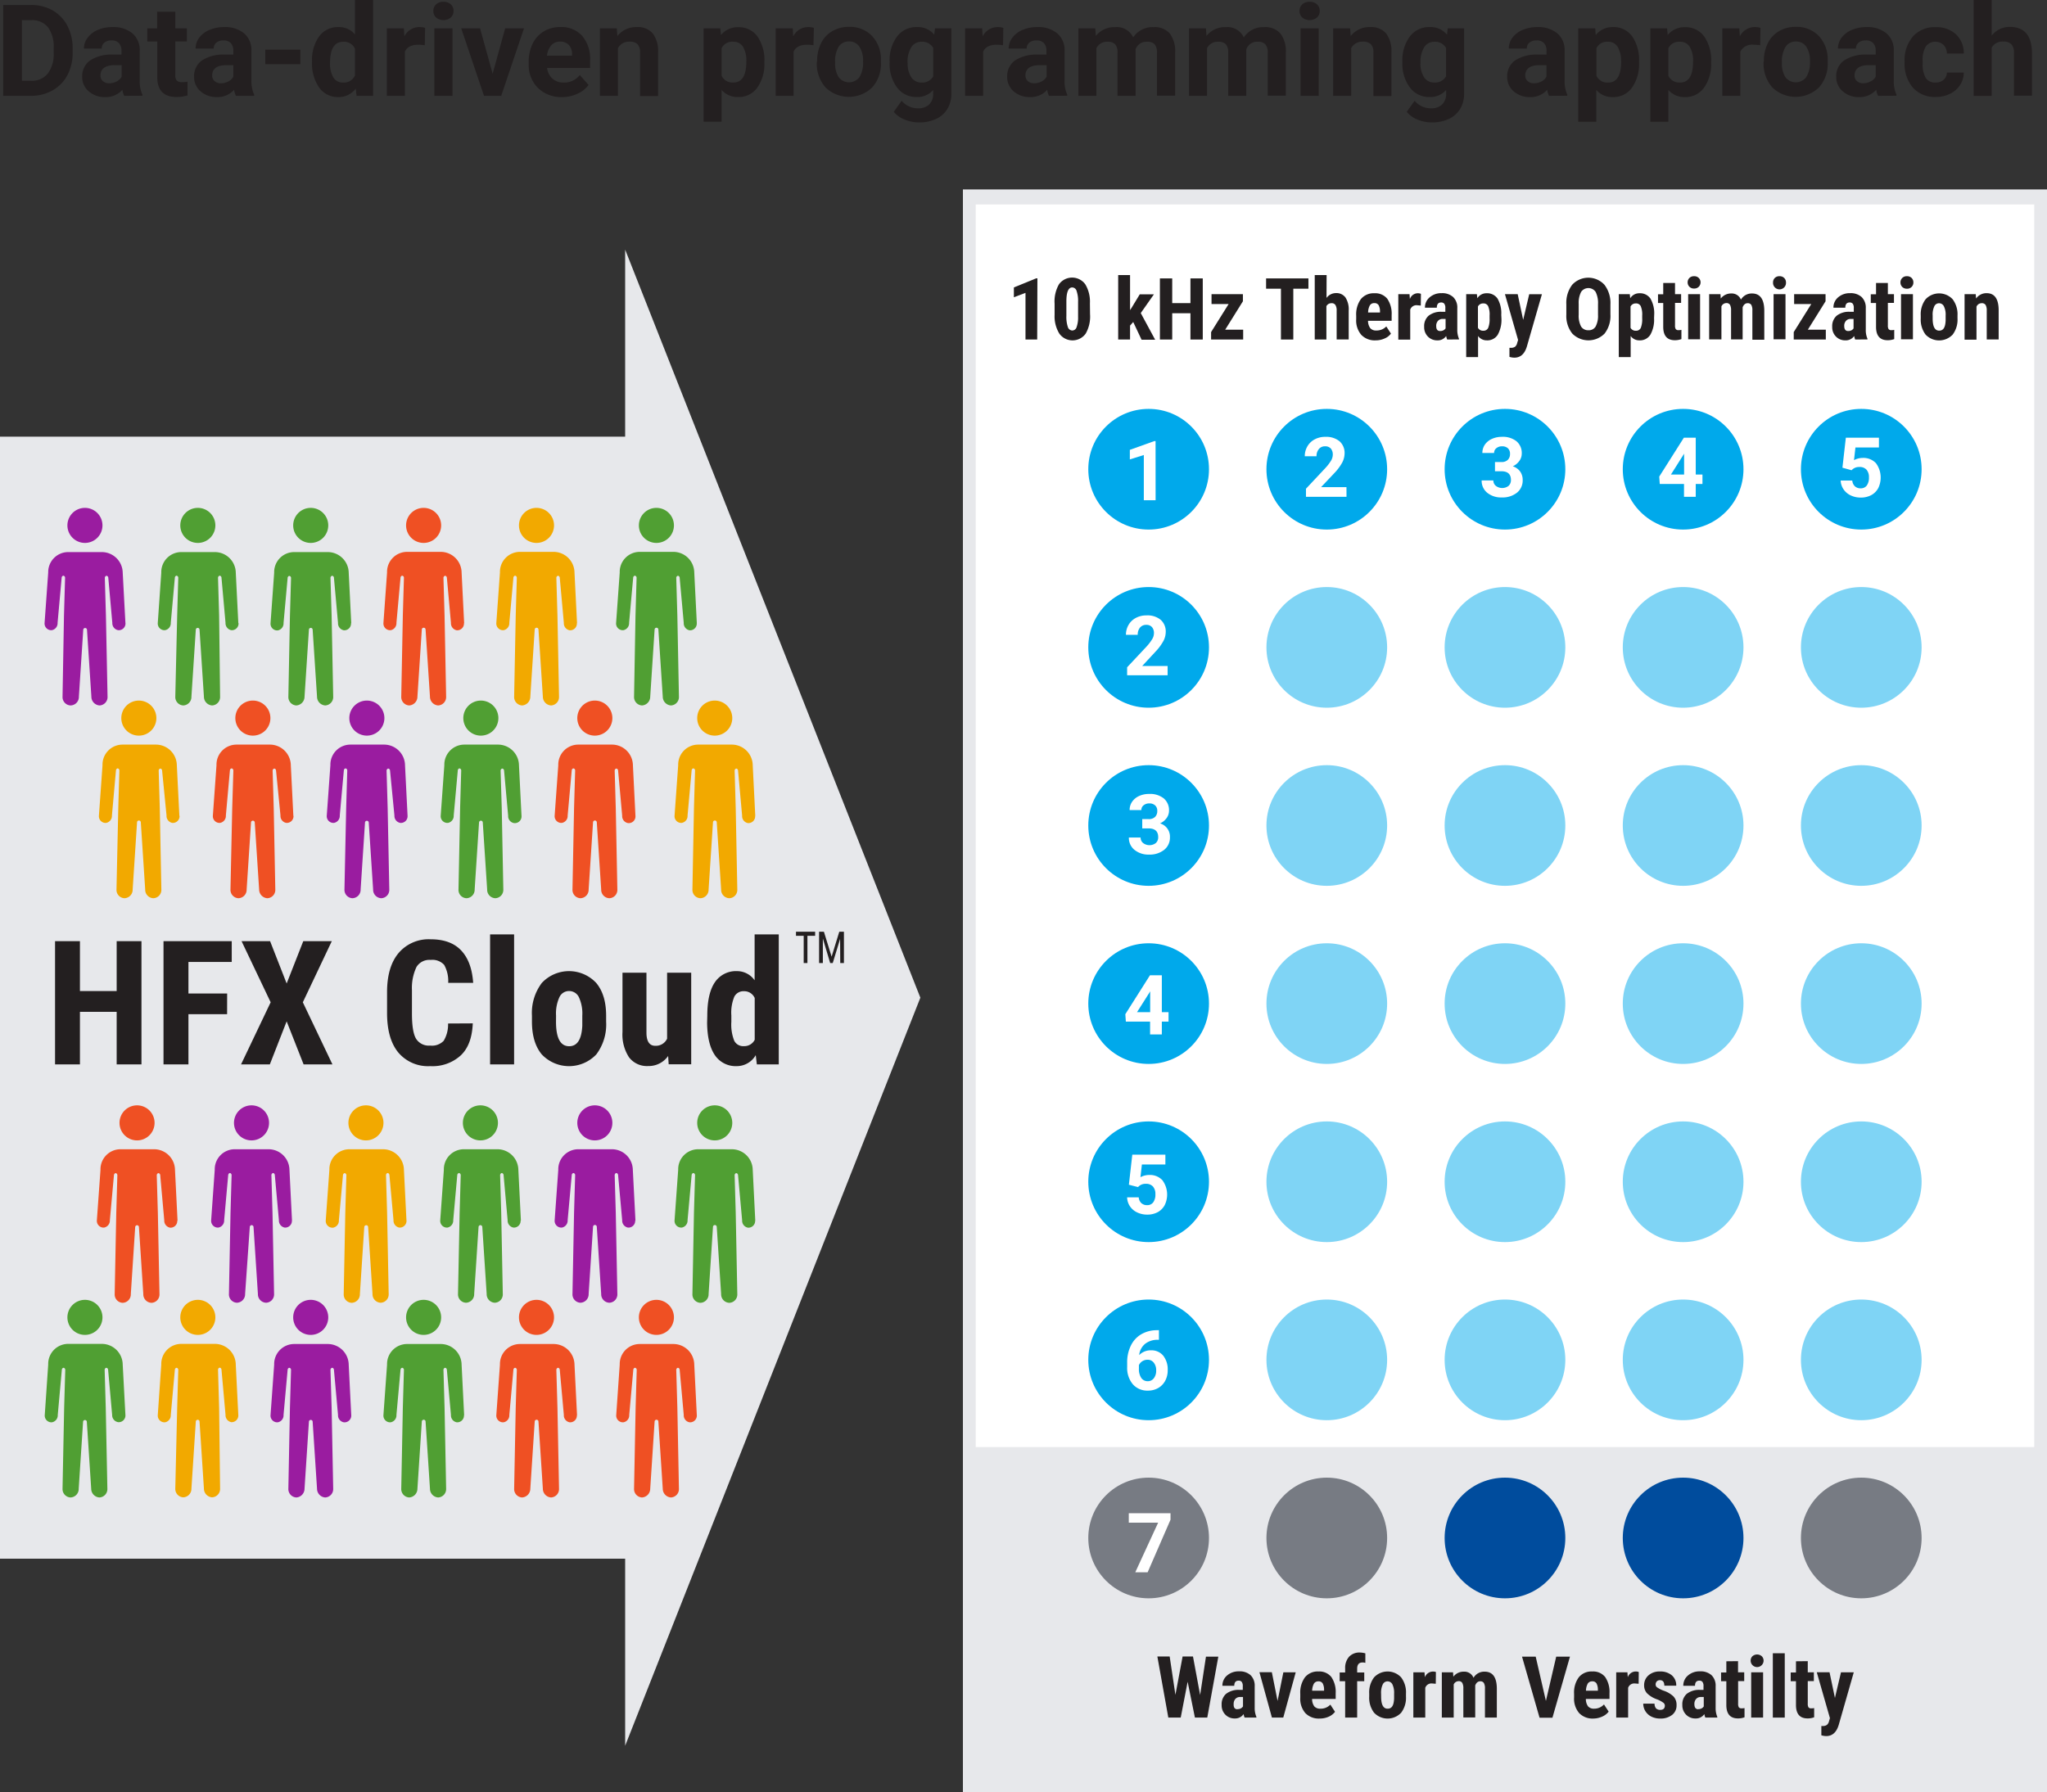 <svg xmlns="http://www.w3.org/2000/svg" viewBox="0 0 467.09 408.98"><rect x="0" y="0" width="467.09" height="408.98" fill="#333333" stroke="none"/><defs><style>.cls-1{fill:#e7e8eb;}.cls-2{fill:#fff;}.cls-3{fill:#7fd4f5;}.cls-4{fill:#777b83;}.cls-5{fill:#004c9d;}.cls-6{fill:#00a9eb;}.cls-7{fill:#9a1ca0;}.cls-8{fill:#509f33;}.cls-9{fill:#ef5023;}.cls-10{fill:#f2a900;}.cls-11{fill:#231f20;}</style></defs><g id="Layer_2" data-name="Layer 2"><g id="Layer_1-2" data-name="Layer 1"><path class="cls-1" d="M467.09,409H219.72V43.23H467.09Z"/><rect class="cls-2" x="222.64" y="46.66" width="241.54" height="283.6"/><polygon class="cls-1" points="210.01 227.7 142.65 56.97 142.65 99.66 0 99.66 0 355.74 142.65 355.74 142.65 398.43 210.01 227.7"/><circle class="cls-3" cx="302.75" cy="147.75" r="13.77"/><circle class="cls-3" cx="343.41" cy="147.75" r="13.77"/><circle class="cls-3" cx="384.06" cy="147.75" r="13.77"/><circle class="cls-3" cx="424.71" cy="147.75" r="13.77"/><circle class="cls-3" cx="302.75" cy="188.4" r="13.77"/><circle class="cls-3" cx="343.41" cy="188.4" r="13.77"/><circle class="cls-3" cx="384.06" cy="188.4" r="13.77"/><circle class="cls-3" cx="424.71" cy="188.4" r="13.77"/><circle class="cls-3" cx="302.75" cy="229.05" r="13.77"/><circle class="cls-3" cx="343.41" cy="229.05" r="13.77"/><circle class="cls-3" cx="384.06" cy="229.05" r="13.77"/><circle class="cls-3" cx="424.71" cy="229.05" r="13.77"/><circle class="cls-3" cx="302.75" cy="269.71" r="13.77"/><circle class="cls-3" cx="343.41" cy="269.71" r="13.77"/><circle class="cls-3" cx="384.06" cy="269.71" r="13.77"/><circle class="cls-3" cx="424.71" cy="269.71" r="13.77"/><circle class="cls-3" cx="302.75" cy="310.36" r="13.77"/><circle class="cls-3" cx="343.41" cy="310.36" r="13.77"/><circle class="cls-3" cx="384.06" cy="310.36" r="13.77"/><circle class="cls-3" cx="424.71" cy="310.36" r="13.77"/><circle class="cls-4" cx="302.75" cy="351.01" r="13.77"/><circle class="cls-5" cx="343.41" cy="351.01" r="13.77"/><circle class="cls-5" cx="384.06" cy="351.01" r="13.77"/><circle class="cls-4" cx="424.71" cy="351.01" r="13.77"/><circle class="cls-6" cx="262.1" cy="107.09" r="13.77"/><path class="cls-2" d="M263.69,114.17H261V103.85l-3.19,1v-2.18l5.58-2h.29Z"/><circle class="cls-6" cx="262.1" cy="147.75" r="13.77"/><path class="cls-2" d="M266.43,154.12h-9.24v-1.83l4.36-4.65a11,11,0,0,0,1.33-1.72,2.7,2.7,0,0,0,.43-1.39,2.06,2.06,0,0,0-.45-1.41,1.65,1.65,0,0,0-1.3-.51,1.79,1.79,0,0,0-1.43.62,2.49,2.49,0,0,0-.52,1.65h-2.69a4.42,4.42,0,0,1,.59-2.25,4.13,4.13,0,0,1,1.66-1.6,5,5,0,0,1,2.44-.58,4.73,4.73,0,0,1,3.23,1,3.54,3.54,0,0,1,1.16,2.82,4.48,4.48,0,0,1-.52,2,11.53,11.53,0,0,1-1.78,2.42L260.63,152h5.8Z"/><circle class="cls-6" cx="262.1" cy="188.4" r="13.77"/><path class="cls-2" d="M260.64,186.94h1.43a2,2,0,0,0,1.51-.51,1.85,1.85,0,0,0,.49-1.35,1.64,1.64,0,0,0-.49-1.27,1.89,1.89,0,0,0-1.34-.45,2,2,0,0,0-1.28.42,1.33,1.33,0,0,0-.52,1.1h-2.68a3.3,3.3,0,0,1,.57-1.9,3.83,3.83,0,0,1,1.59-1.31,5.29,5.29,0,0,1,2.26-.47,5,5,0,0,1,3.35,1,3.49,3.49,0,0,1,1.22,2.82,2.84,2.84,0,0,1-.57,1.71,3.69,3.69,0,0,1-1.48,1.19,3.14,3.14,0,0,1,2.26,3.15,3.55,3.55,0,0,1-1.31,2.88,5.28,5.28,0,0,1-3.47,1.09,5,5,0,0,1-3.3-1.07,3.47,3.47,0,0,1-1.29-2.82h2.68a1.56,1.56,0,0,0,.57,1.25,2.37,2.37,0,0,0,2.9,0,1.73,1.73,0,0,0,.54-1.34c0-1.34-.74-2-2.22-2h-1.42Z"/><circle class="cls-6" cx="262.1" cy="229.05" r="13.77"/><path class="cls-2" d="M265.11,231h1.53v2.16h-1.53v2.92h-2.68v-2.92H256.9l-.12-1.69,5.62-8.88h2.71Zm-5.66,0h3v-4.76l-.17.3Z"/><circle class="cls-6" cx="262.1" cy="269.71" r="13.77"/><path class="cls-2" d="M257.59,270.39l.78-6.86h7.55v2.24h-5.36l-.33,2.9a4.22,4.22,0,0,1,2-.51,3.88,3.88,0,0,1,3,1.19,5.49,5.49,0,0,1,.54,5.68,4,4,0,0,1-1.58,1.61,5,5,0,0,1-2.43.57,5.27,5.27,0,0,1-2.27-.5,4,4,0,0,1-1.65-1.39,3.8,3.8,0,0,1-.65-2.05h2.65a2,2,0,0,0,.59,1.31,1.89,1.89,0,0,0,1.32.47,1.66,1.66,0,0,0,1.4-.65,3,3,0,0,0,.49-1.85,2.53,2.53,0,0,0-.56-1.76,2.07,2.07,0,0,0-1.61-.61,2.27,2.27,0,0,0-1.54.5l-.26.24Z"/><circle class="cls-6" cx="262.1" cy="310.36" r="13.77"/><path class="cls-2" d="M264.45,303.57v2.21h-.26a4.5,4.5,0,0,0-2.92.94,3.83,3.83,0,0,0-1.33,2.55,3.65,3.65,0,0,1,2.72-1.09,3.44,3.44,0,0,1,2.79,1.25,5.07,5.07,0,0,1,1,3.32,5,5,0,0,1-.57,2.38,4.15,4.15,0,0,1-1.61,1.66,4.65,4.65,0,0,1-2.36.59,4.36,4.36,0,0,1-3.44-1.48A5.78,5.78,0,0,1,257.2,312v-1a8.54,8.54,0,0,1,.83-3.87,6,6,0,0,1,2.38-2.61,7,7,0,0,1,3.6-.93Zm-2.61,6.76a2.2,2.2,0,0,0-1.18.34,2.09,2.09,0,0,0-.78.89v.82a3.61,3.61,0,0,0,.53,2.09,1.74,1.74,0,0,0,1.49.76,1.7,1.7,0,0,0,1.39-.68,2.82,2.82,0,0,0,.53-1.77,2.75,2.75,0,0,0-.54-1.77A1.74,1.74,0,0,0,261.84,310.33Z"/><circle class="cls-4" cx="262.1" cy="351.01" r="13.77"/><path class="cls-2" d="M267.09,346.84l-5.22,12h-2.82l5.22-11.33h-6.7v-2.15h9.52Z"/><circle class="cls-6" cx="302.75" cy="107.09" r="13.77"/><path class="cls-2" d="M307.25,113.38H298v-1.84l4.36-4.65a10.58,10.58,0,0,0,1.33-1.71,2.73,2.73,0,0,0,.43-1.39,2.1,2.1,0,0,0-.45-1.42,1.67,1.67,0,0,0-1.3-.51,1.75,1.75,0,0,0-1.43.63,2.45,2.45,0,0,0-.53,1.64h-2.68a4.35,4.35,0,0,1,.59-2.25,4.13,4.13,0,0,1,1.66-1.6,5,5,0,0,1,2.44-.58,4.82,4.82,0,0,1,3.23,1,3.55,3.55,0,0,1,1.16,2.83,4.64,4.64,0,0,1-.52,2,11.5,11.5,0,0,1-1.78,2.41l-3.07,3.24h5.8Z"/><circle class="cls-6" cx="343.41" cy="107.09" r="13.77"/><path class="cls-2" d="M341.13,105.45h1.43a2,2,0,0,0,1.51-.51,1.86,1.86,0,0,0,.49-1.36,1.68,1.68,0,0,0-.48-1.27,1.92,1.92,0,0,0-1.34-.45,2,2,0,0,0-1.29.42,1.34,1.34,0,0,0-.52,1.1h-2.68a3.32,3.32,0,0,1,.57-1.9,3.87,3.87,0,0,1,1.6-1.31,5.36,5.36,0,0,1,2.25-.47,5,5,0,0,1,3.36,1,3.51,3.51,0,0,1,1.21,2.82,2.83,2.83,0,0,1-.57,1.7,3.65,3.65,0,0,1-1.48,1.2,3.34,3.34,0,0,1,1.7,1.22,3.28,3.28,0,0,1,.56,1.93,3.55,3.55,0,0,1-1.31,2.88,5.28,5.28,0,0,1-3.47,1.08,5,5,0,0,1-3.3-1.06,3.47,3.47,0,0,1-1.28-2.82h2.67a1.54,1.54,0,0,0,.57,1.24,2.39,2.39,0,0,0,2.9,0,1.76,1.76,0,0,0,.54-1.34c0-1.35-.74-2-2.22-2h-1.42Z"/><circle class="cls-6" cx="384.06" cy="107.09" r="13.77"/><path class="cls-2" d="M386.94,108.3h1.53v2.16h-1.53v2.92h-2.68v-2.92h-5.53l-.12-1.69,5.62-8.88h2.71Zm-5.66,0h3v-4.76l-.18.3Z"/><circle class="cls-6" cx="424.71" cy="107.09" r="13.77"/><path class="cls-2" d="M420.41,106.74l.78-6.85h7.55v2.23h-5.36l-.33,2.9a4.22,4.22,0,0,1,2-.51,3.92,3.92,0,0,1,3,1.19,5.51,5.51,0,0,1,.54,5.69,3.93,3.93,0,0,1-1.58,1.6,5,5,0,0,1-2.43.57,5.26,5.26,0,0,1-2.27-.49,4.05,4.05,0,0,1-1.65-1.4,3.8,3.8,0,0,1-.65-2h2.65a2,2,0,0,0,.59,1.31,1.84,1.84,0,0,0,1.32.47,1.66,1.66,0,0,0,1.4-.65,3,3,0,0,0,.49-1.85,2.53,2.53,0,0,0-.56-1.76,2.07,2.07,0,0,0-1.61-.61,2.32,2.32,0,0,0-1.54.5l-.26.24Z"/><path class="cls-7" d="M23.38,119.81a4,4,0,1,0-4,4.1,4,4,0,0,0,4-4.1"/><path class="cls-7" d="M28.62,142.22,28,130.66A4.78,4.78,0,0,0,23.18,126H15.65A4.57,4.57,0,0,0,11,130.66l-.83,11.56a1.53,1.53,0,0,0,1.63,1.61,1.62,1.62,0,0,0,1.34-1.69l.93-10.29c0-.23.22-.51.46-.45a.49.49,0,0,1,.32.47s-.25,8.59-.25,8.59L14.27,159a1.91,1.91,0,0,0,1.82,2A1.94,1.94,0,0,0,18,159l1-15.31a.43.43,0,0,1,.85,0l1,15.31a2,2,0,0,0,1.87,2,1.91,1.91,0,0,0,1.82-2l-.37-18.52s-.25-8.56-.25-8.59a.49.49,0,0,1,.32-.47c.24-.06.47.22.47.45l.92,10.29A1.62,1.62,0,0,0,27,143.83a1.53,1.53,0,0,0,1.63-1.61"/><path class="cls-8" d="M49.14,119.81a4,4,0,1,0-4,4.1,4,4,0,0,0,4-4.1"/><path class="cls-8" d="M54.38,142.22l-.58-11.56A4.78,4.78,0,0,0,49,126H41.41a4.57,4.57,0,0,0-4.61,4.71L36,142.22a1.53,1.53,0,0,0,1.64,1.61,1.62,1.62,0,0,0,1.33-1.69l.93-10.29c0-.23.22-.51.46-.45a.49.49,0,0,1,.32.47s-.25,8.59-.25,8.59L40,159a1.91,1.91,0,0,0,1.82,2,1.94,1.94,0,0,0,1.86-2l1-15.31a.43.43,0,0,1,.43-.39.42.42,0,0,1,.42.39l1,15.31a2,2,0,0,0,1.87,2,1.91,1.91,0,0,0,1.82-2L50,140.46s-.25-8.56-.25-8.59a.5.5,0,0,1,.32-.47c.24-.06.47.22.47.45l.92,10.29a1.62,1.62,0,0,0,1.34,1.69,1.53,1.53,0,0,0,1.63-1.61"/><path class="cls-8" d="M74.9,119.81a4,4,0,1,0-4,4.1,4,4,0,0,0,4-4.1"/><path class="cls-8" d="M80.15,142.22l-.58-11.56A4.79,4.79,0,0,0,74.71,126H67.17a4.57,4.57,0,0,0-4.61,4.71l-.83,11.56a1.53,1.53,0,0,0,1.64,1.61,1.62,1.62,0,0,0,1.33-1.69l.93-10.29c0-.23.22-.51.46-.45a.49.49,0,0,1,.32.47s-.25,8.59-.25,8.59L65.8,159a1.91,1.91,0,0,0,1.82,2,2,2,0,0,0,1.87-2l1-15.31a.43.43,0,0,1,.43-.39.42.42,0,0,1,.42.39l1,15.31a2,2,0,0,0,1.87,2,1.91,1.91,0,0,0,1.82-2l-.36-18.52s-.26-8.56-.26-8.59a.5.5,0,0,1,.32-.47c.25-.06.47.22.47.45l.93,10.29a1.62,1.62,0,0,0,1.33,1.69,1.54,1.54,0,0,0,1.64-1.61"/><path class="cls-9" d="M100.66,119.81a4,4,0,1,0-4,4.1,4,4,0,0,0,4-4.1"/><path class="cls-9" d="M105.91,142.22l-.58-11.56a4.78,4.78,0,0,0-4.86-4.71H92.93a4.57,4.57,0,0,0-4.61,4.71l-.83,11.56a1.53,1.53,0,0,0,1.64,1.61,1.62,1.62,0,0,0,1.33-1.69l.93-10.29c0-.23.22-.51.46-.45a.49.49,0,0,1,.32.47s-.25,8.59-.25,8.59L91.56,159a1.91,1.91,0,0,0,1.82,2,2,2,0,0,0,1.87-2l1-15.31a.43.43,0,0,1,.86,0l1,15.31a2,2,0,0,0,1.87,2,1.91,1.91,0,0,0,1.82-2l-.36-18.52s-.25-8.56-.25-8.59a.49.49,0,0,1,.32-.47c.24-.06.46.22.46.45l.93,10.29a1.62,1.62,0,0,0,1.33,1.69,1.54,1.54,0,0,0,1.64-1.61"/><path class="cls-10" d="M126.42,119.81a4,4,0,1,0-4,4.1,4,4,0,0,0,4-4.1"/><path class="cls-10" d="M131.67,142.22l-.58-11.56a4.78,4.78,0,0,0-4.86-4.71h-7.54a4.57,4.57,0,0,0-4.61,4.71l-.83,11.56a1.53,1.53,0,0,0,1.64,1.61,1.62,1.62,0,0,0,1.33-1.69l.93-10.29c0-.23.22-.51.46-.45a.49.49,0,0,1,.32.47s-.25,8.59-.25,8.59L117.32,159a1.91,1.91,0,0,0,1.82,2,2,2,0,0,0,1.87-2l1-15.31a.43.43,0,0,1,.86,0l1,15.31a2,2,0,0,0,1.87,2,1.91,1.91,0,0,0,1.82-2l-.36-18.52s-.25-8.56-.25-8.59a.49.49,0,0,1,.32-.47c.24-.06.46.22.46.45l.93,10.29a1.62,1.62,0,0,0,1.33,1.69,1.53,1.53,0,0,0,1.64-1.61"/><path class="cls-8" d="M23.38,300.56a4,4,0,1,0-4,4.1,4,4,0,0,0,4-4.1"/><path class="cls-8" d="M28.62,323,28,311.42a4.78,4.78,0,0,0-4.86-4.71H15.65A4.57,4.57,0,0,0,11,311.42L10.21,323a1.53,1.53,0,0,0,1.63,1.61,1.62,1.62,0,0,0,1.34-1.69l.93-10.29c0-.23.22-.51.46-.45a.49.49,0,0,1,.32.48s-.25,8.58-.25,8.58l-.37,18.52a1.91,1.91,0,0,0,1.82,2,1.94,1.94,0,0,0,1.87-2l1-15.31a.43.43,0,0,1,.85,0l1,15.31a2,2,0,0,0,1.87,2,1.91,1.91,0,0,0,1.82-2l-.37-18.52s-.25-8.56-.25-8.58a.49.49,0,0,1,.32-.48c.24-.06.47.22.47.45l.92,10.29A1.62,1.62,0,0,0,27,324.58,1.53,1.53,0,0,0,28.62,323"/><path class="cls-10" d="M49.14,300.56a4,4,0,1,0-4,4.1,4,4,0,0,0,4-4.1"/><path class="cls-10" d="M54.38,323l-.58-11.55A4.78,4.78,0,0,0,49,306.71H41.41a4.57,4.57,0,0,0-4.61,4.71L36,323a1.53,1.53,0,0,0,1.64,1.61,1.62,1.62,0,0,0,1.33-1.69l.93-10.29c0-.23.22-.51.46-.45a.49.49,0,0,1,.32.48s-.25,8.58-.25,8.58L40,339.73a1.91,1.91,0,0,0,1.82,2,1.94,1.94,0,0,0,1.86-2l1-15.31a.43.43,0,0,1,.43-.39.42.42,0,0,1,.42.39l1,15.31a2,2,0,0,0,1.87,2,1.91,1.91,0,0,0,1.82-2L50,321.21s-.25-8.56-.25-8.58a.5.5,0,0,1,.32-.48c.24-.06.47.22.47.45l.92,10.29a1.62,1.62,0,0,0,1.34,1.69A1.53,1.53,0,0,0,54.38,323"/><path class="cls-7" d="M74.9,300.56a4,4,0,1,0-4,4.1,4,4,0,0,0,4-4.1"/><path class="cls-7" d="M80.15,323l-.58-11.55a4.79,4.79,0,0,0-4.86-4.71H67.17a4.57,4.57,0,0,0-4.61,4.71L61.73,323a1.53,1.53,0,0,0,1.64,1.61,1.61,1.61,0,0,0,1.33-1.69l.93-10.29c0-.23.22-.51.46-.45a.49.49,0,0,1,.32.48s-.25,8.58-.25,8.58l-.36,18.52a1.91,1.91,0,0,0,1.82,2,2,2,0,0,0,1.87-2l1-15.31a.43.43,0,0,1,.43-.39.42.42,0,0,1,.42.39l1,15.31a2,2,0,0,0,1.87,2,1.91,1.91,0,0,0,1.82-2l-.36-18.52s-.26-8.56-.26-8.58a.5.5,0,0,1,.32-.48c.25-.06.47.22.47.45l.93,10.29a1.61,1.61,0,0,0,1.33,1.69A1.54,1.54,0,0,0,80.15,323"/><path class="cls-8" d="M100.66,300.56a4,4,0,1,0-4,4.1,4,4,0,0,0,4-4.1"/><path class="cls-8" d="M105.91,323l-.58-11.55a4.78,4.78,0,0,0-4.86-4.71H92.93a4.57,4.57,0,0,0-4.61,4.71L87.49,323a1.53,1.53,0,0,0,1.64,1.61,1.61,1.61,0,0,0,1.33-1.69l.93-10.29c0-.23.22-.51.46-.45a.49.49,0,0,1,.32.48s-.25,8.58-.25,8.58l-.36,18.52a1.91,1.91,0,0,0,1.82,2,2,2,0,0,0,1.87-2l1-15.31a.43.43,0,0,1,.86,0l1,15.31a2,2,0,0,0,1.87,2,1.91,1.91,0,0,0,1.82-2l-.36-18.52s-.25-8.56-.25-8.58a.49.49,0,0,1,.32-.48c.24-.06.46.22.46.45l.93,10.29a1.61,1.61,0,0,0,1.33,1.69,1.54,1.54,0,0,0,1.64-1.61"/><path class="cls-9" d="M126.42,300.56a4,4,0,1,0-4,4.1,4,4,0,0,0,4-4.1"/><path class="cls-9" d="M131.67,323l-.58-11.55a4.78,4.78,0,0,0-4.86-4.71h-7.54a4.57,4.57,0,0,0-4.61,4.71L113.25,323a1.53,1.53,0,0,0,1.64,1.61,1.61,1.61,0,0,0,1.33-1.69l.93-10.29c0-.23.22-.51.46-.45a.49.49,0,0,1,.32.48s-.25,8.58-.25,8.58l-.36,18.52a1.91,1.91,0,0,0,1.82,2,2,2,0,0,0,1.87-2l1-15.31a.43.43,0,0,1,.86,0l1,15.31a2,2,0,0,0,1.87,2,1.91,1.91,0,0,0,1.82-2l-.36-18.52s-.25-8.56-.25-8.58a.49.49,0,0,1,.32-.48c.24-.06.46.22.46.45l.93,10.29a1.61,1.61,0,0,0,1.33,1.69,1.53,1.53,0,0,0,1.64-1.61"/><path class="cls-9" d="M35.27,256.16a4,4,0,1,0-4,4.11,4,4,0,0,0,4-4.11"/><path class="cls-9" d="M40.51,278.57,39.93,267a4.78,4.78,0,0,0-4.85-4.71H27.54A4.57,4.57,0,0,0,22.93,267l-.83,11.55a1.54,1.54,0,0,0,1.64,1.62,1.64,1.64,0,0,0,1.33-1.7L26,268.21c0-.23.22-.51.46-.46a.5.5,0,0,1,.32.48s-.25,8.59-.25,8.59l-.36,18.52a1.9,1.9,0,0,0,1.82,2,1.93,1.93,0,0,0,1.86-2l1-15.32a.45.45,0,0,1,.43-.39.43.43,0,0,1,.42.39l1,15.32a1.94,1.94,0,0,0,1.87,2,1.9,1.9,0,0,0,1.82-2l-.37-18.52s-.25-8.56-.25-8.59a.51.51,0,0,1,.32-.48c.24-.05.47.23.47.46l.92,10.28a1.63,1.63,0,0,0,1.34,1.7,1.54,1.54,0,0,0,1.63-1.62"/><path class="cls-7" d="M61.39,256.16a4,4,0,1,0-4,4.11,4,4,0,0,0,4-4.11"/><path class="cls-7" d="M66.63,278.57,66.05,267a4.78,4.78,0,0,0-4.86-4.71H53.65A4.57,4.57,0,0,0,49,267l-.82,11.55a1.54,1.54,0,0,0,1.63,1.62,1.63,1.63,0,0,0,1.34-1.7l.92-10.28c0-.23.22-.51.46-.46a.5.5,0,0,1,.32.48s-.25,8.59-.25,8.59l-.36,18.52a1.9,1.9,0,0,0,1.82,2,1.94,1.94,0,0,0,1.87-2L57,280a.44.44,0,0,1,.42-.39.45.45,0,0,1,.43.39l1,15.32a1.94,1.94,0,0,0,1.87,2,1.9,1.9,0,0,0,1.82-2l-.36-18.52s-.25-8.56-.25-8.59a.5.5,0,0,1,.32-.48c.24-.05.46.23.46.46l.93,10.28a1.63,1.63,0,0,0,1.34,1.7,1.54,1.54,0,0,0,1.63-1.62"/><path class="cls-10" d="M87.5,256.16a4,4,0,1,0-4,4.11,4,4,0,0,0,4-4.11"/><path class="cls-10" d="M92.75,278.57,92.17,267a4.78,4.78,0,0,0-4.86-4.71H79.77A4.57,4.57,0,0,0,75.16,267l-.83,11.55A1.54,1.54,0,0,0,76,280.19a1.63,1.63,0,0,0,1.33-1.7l.93-10.28c0-.23.22-.51.46-.46a.5.5,0,0,1,.32.48s-.25,8.59-.25,8.59l-.36,18.52a1.9,1.9,0,0,0,1.82,2,1.94,1.94,0,0,0,1.87-2l1-15.32a.45.45,0,0,1,.43-.39A.43.43,0,0,1,84,280l1,15.32a1.94,1.94,0,0,0,1.87,2,1.9,1.9,0,0,0,1.82-2l-.36-18.52s-.25-8.56-.25-8.59a.51.51,0,0,1,.31-.48c.25-.05.47.23.47.46l.93,10.28a1.63,1.63,0,0,0,1.33,1.7,1.55,1.55,0,0,0,1.64-1.62"/><path class="cls-8" d="M113.62,256.16a4,4,0,1,0-4,4.11,4,4,0,0,0,4-4.11"/><path class="cls-8" d="M118.86,278.57,118.28,267a4.78,4.78,0,0,0-4.86-4.71h-7.54a4.57,4.57,0,0,0-4.6,4.71l-.83,11.55a1.54,1.54,0,0,0,1.63,1.62,1.63,1.63,0,0,0,1.34-1.7l.92-10.28c0-.23.23-.51.47-.46a.51.51,0,0,1,.32.48s-.25,8.59-.25,8.59l-.37,18.52a1.9,1.9,0,0,0,1.82,2,1.94,1.94,0,0,0,1.87-2l1-15.32a.44.44,0,0,1,.43-.39.45.45,0,0,1,.42.39l1,15.32a1.94,1.94,0,0,0,1.86,2,1.9,1.9,0,0,0,1.82-2l-.36-18.52s-.25-8.56-.25-8.59a.5.5,0,0,1,.32-.48c.24-.05.47.23.47.46l.92,10.28a1.63,1.63,0,0,0,1.34,1.7,1.54,1.54,0,0,0,1.63-1.62"/><path class="cls-7" d="M139.73,256.16a4,4,0,1,0-4,4.11,4,4,0,0,0,4-4.11"/><path class="cls-7" d="M145,278.57,144.4,267a4.78,4.78,0,0,0-4.86-4.71H132a4.57,4.57,0,0,0-4.61,4.71l-.83,11.55a1.54,1.54,0,0,0,1.64,1.62,1.63,1.63,0,0,0,1.33-1.7l.93-10.28c0-.23.22-.51.46-.46a.5.5,0,0,1,.32.48s-.25,8.59-.25,8.59l-.36,18.52a1.9,1.9,0,0,0,1.82,2,1.94,1.94,0,0,0,1.87-2l1-15.32a.43.43,0,0,1,.86,0l1,15.32a1.94,1.94,0,0,0,1.87,2,1.9,1.9,0,0,0,1.82-2l-.36-18.52s-.25-8.56-.25-8.59a.5.5,0,0,1,.32-.48c.24-.05.46.23.46.46l.93,10.28a1.63,1.63,0,0,0,1.33,1.7,1.54,1.54,0,0,0,1.64-1.62"/><path class="cls-9" d="M61.7,163.79a4,4,0,1,0-4,4.1,4,4,0,0,0,4-4.1"/><path class="cls-9" d="M66.94,186.2l-.58-11.55a4.78,4.78,0,0,0-4.86-4.71H54a4.57,4.57,0,0,0-4.6,4.71l-.83,11.55a1.53,1.53,0,0,0,1.63,1.61,1.62,1.62,0,0,0,1.34-1.69l.92-10.29c0-.23.22-.51.47-.45a.5.5,0,0,1,.32.48s-.26,8.58-.26,8.58L52.59,203a1.91,1.91,0,0,0,1.82,2,1.94,1.94,0,0,0,1.87-2l1-15.31a.42.42,0,0,1,.42-.39.43.43,0,0,1,.43.39l1,15.31a2,2,0,0,0,1.87,2,1.9,1.9,0,0,0,1.82-2l-.36-18.52s-.25-8.56-.25-8.58a.49.49,0,0,1,.32-.48c.24-.06.46.22.46.45L64,186.12a1.61,1.61,0,0,0,1.34,1.69,1.53,1.53,0,0,0,1.63-1.61"/><path class="cls-10" d="M35.68,163.79a4,4,0,1,0-4,4.1,4,4,0,0,0,4-4.1"/><path class="cls-10" d="M40.93,186.2l-.58-11.55a4.78,4.78,0,0,0-4.86-4.71H28a4.57,4.57,0,0,0-4.61,4.71l-.82,11.55a1.52,1.52,0,0,0,1.63,1.61,1.62,1.62,0,0,0,1.34-1.69l.92-10.29c0-.23.22-.51.46-.45a.49.49,0,0,1,.32.48s-.25,8.58-.25,8.58L26.58,203a1.9,1.9,0,0,0,1.82,2,1.94,1.94,0,0,0,1.87-2l1-15.31a.43.43,0,0,1,.86,0l1,15.31A1.94,1.94,0,0,0,35,205a1.9,1.9,0,0,0,1.82-2l-.36-18.52s-.25-8.56-.25-8.58a.49.49,0,0,1,.32-.48c.24-.06.46.22.46.45L38,186.12a1.61,1.61,0,0,0,1.33,1.69,1.53,1.53,0,0,0,1.64-1.61"/><path class="cls-7" d="M87.71,163.79a4,4,0,1,0-4,4.1,4,4,0,0,0,4-4.1"/><path class="cls-7" d="M93,186.2l-.58-11.55a4.78,4.78,0,0,0-4.86-4.71H80a4.57,4.57,0,0,0-4.61,4.71l-.83,11.55a1.53,1.53,0,0,0,1.63,1.61,1.62,1.62,0,0,0,1.34-1.69l.93-10.29c0-.23.22-.51.46-.45a.49.49,0,0,1,.32.48s-.25,8.58-.25,8.58L78.6,203a1.91,1.91,0,0,0,1.82,2,1.94,1.94,0,0,0,1.87-2l1-15.31a.43.43,0,0,1,.85,0l1,15.31a1.94,1.94,0,0,0,1.87,2,1.91,1.91,0,0,0,1.82-2l-.37-18.52s-.25-8.56-.25-8.58a.49.49,0,0,1,.32-.48c.24-.06.47.22.47.45L90,186.12a1.62,1.62,0,0,0,1.34,1.69A1.53,1.53,0,0,0,93,186.2"/><path class="cls-8" d="M113.72,163.79a4,4,0,1,0-4,4.1,4,4,0,0,0,4-4.1"/><path class="cls-8" d="M119,186.2l-.58-11.55a4.79,4.79,0,0,0-4.86-4.71H106a4.57,4.57,0,0,0-4.61,4.71l-.83,11.55a1.53,1.53,0,0,0,1.64,1.61,1.62,1.62,0,0,0,1.33-1.69l.93-10.29c0-.23.22-.51.46-.45a.49.49,0,0,1,.32.48s-.25,8.58-.25,8.58L104.62,203a1.9,1.9,0,0,0,1.82,2,1.94,1.94,0,0,0,1.87-2l1-15.31a.43.43,0,0,1,.43-.39.42.42,0,0,1,.42.39l1,15.31a1.94,1.94,0,0,0,1.87,2,1.91,1.91,0,0,0,1.82-2l-.36-18.52s-.26-8.56-.26-8.58a.5.5,0,0,1,.32-.48c.24-.06.47.22.47.45l.93,10.29a1.61,1.61,0,0,0,1.33,1.69A1.53,1.53,0,0,0,119,186.2"/><path class="cls-9" d="M139.73,163.79a4,4,0,1,0-4,4.1,4,4,0,0,0,4-4.1"/><path class="cls-9" d="M145,186.2l-.58-11.55a4.78,4.78,0,0,0-4.86-4.71H132a4.57,4.57,0,0,0-4.61,4.71l-.83,11.55a1.53,1.53,0,0,0,1.64,1.61,1.61,1.61,0,0,0,1.33-1.69l.93-10.29c0-.23.22-.51.46-.45a.49.49,0,0,1,.32.48s-.25,8.58-.25,8.58L130.63,203a1.9,1.9,0,0,0,1.82,2,1.94,1.94,0,0,0,1.87-2l1-15.31a.43.43,0,0,1,.86,0l1,15.31a1.94,1.94,0,0,0,1.87,2,1.9,1.9,0,0,0,1.82-2l-.36-18.52s-.25-8.56-.25-8.58a.49.49,0,0,1,.32-.48c.24-.06.46.22.46.45l.93,10.29a1.61,1.61,0,0,0,1.33,1.69A1.53,1.53,0,0,0,145,186.2"/><path class="cls-8" d="M153.78,119.81a4,4,0,1,0-4,4.1,4,4,0,0,0,4-4.1"/><path class="cls-8" d="M159,142.22l-.58-11.56a4.78,4.78,0,0,0-4.86-4.71h-7.54a4.57,4.57,0,0,0-4.61,4.71l-.83,11.56a1.53,1.53,0,0,0,1.64,1.61,1.62,1.62,0,0,0,1.33-1.69l.93-10.29c0-.23.22-.51.46-.45a.49.49,0,0,1,.32.47s-.25,8.59-.25,8.59L144.68,159a1.91,1.91,0,0,0,1.82,2,2,2,0,0,0,1.87-2l1-15.31a.43.43,0,0,1,.86,0l1,15.31a2,2,0,0,0,1.87,2,1.91,1.91,0,0,0,1.82-2l-.36-18.52s-.25-8.56-.25-8.59a.49.49,0,0,1,.32-.47c.24-.06.46.22.46.45l.93,10.29a1.62,1.62,0,0,0,1.33,1.69,1.53,1.53,0,0,0,1.64-1.61"/><path class="cls-9" d="M153.78,300.56a4,4,0,1,0-4,4.1,4,4,0,0,0,4-4.1"/><path class="cls-9" d="M159,323l-.58-11.55a4.78,4.78,0,0,0-4.86-4.71h-7.54a4.57,4.57,0,0,0-4.61,4.71L140.61,323a1.53,1.53,0,0,0,1.64,1.61,1.61,1.61,0,0,0,1.33-1.69l.93-10.29c0-.23.22-.51.46-.45a.49.49,0,0,1,.32.48s-.25,8.58-.25,8.58l-.36,18.52a1.91,1.91,0,0,0,1.82,2,2,2,0,0,0,1.87-2l1-15.31a.43.43,0,0,1,.86,0l1,15.31a2,2,0,0,0,1.87,2,1.91,1.91,0,0,0,1.82-2l-.36-18.52s-.25-8.56-.25-8.58a.49.49,0,0,1,.32-.48c.24-.06.46.22.46.45l.93,10.29a1.61,1.61,0,0,0,1.33,1.69A1.53,1.53,0,0,0,159,323"/><path class="cls-8" d="M167.09,256.16a4,4,0,1,0-4,4.11,4,4,0,0,0,4-4.11"/><path class="cls-8" d="M172.34,278.57,171.76,267a4.78,4.78,0,0,0-4.86-4.71h-7.54a4.57,4.57,0,0,0-4.61,4.71l-.83,11.55a1.54,1.54,0,0,0,1.64,1.62,1.63,1.63,0,0,0,1.33-1.7l.93-10.28c0-.23.22-.51.46-.46a.5.5,0,0,1,.32.48s-.25,8.59-.25,8.59L158,295.34a1.9,1.9,0,0,0,1.82,2,1.94,1.94,0,0,0,1.87-2l1-15.32a.43.43,0,0,1,.86,0l1,15.32a1.94,1.94,0,0,0,1.87,2,1.9,1.9,0,0,0,1.82-2l-.36-18.52s-.25-8.56-.25-8.59a.5.5,0,0,1,.32-.48c.24-.05.46.23.46.46l.93,10.28a1.63,1.63,0,0,0,1.33,1.7,1.54,1.54,0,0,0,1.64-1.62"/><path class="cls-10" d="M167.09,163.79a4,4,0,1,0-4,4.1,4,4,0,0,0,4-4.1"/><path class="cls-10" d="M172.34,186.2l-.58-11.55a4.78,4.78,0,0,0-4.86-4.71h-7.54a4.57,4.57,0,0,0-4.61,4.71l-.83,11.55a1.53,1.53,0,0,0,1.64,1.61,1.61,1.61,0,0,0,1.33-1.69l.93-10.29c0-.23.22-.51.46-.45a.49.49,0,0,1,.32.48s-.25,8.58-.25,8.58L158,203a1.9,1.9,0,0,0,1.82,2,1.94,1.94,0,0,0,1.87-2l1-15.31a.43.43,0,0,1,.86,0l1,15.31a1.94,1.94,0,0,0,1.87,2,1.9,1.9,0,0,0,1.82-2l-.36-18.52s-.25-8.56-.25-8.58a.49.49,0,0,1,.32-.48c.24-.06.46.22.46.45l.93,10.29a1.61,1.61,0,0,0,1.33,1.69,1.53,1.53,0,0,0,1.64-1.61"/><path class="cls-11" d="M32.28,242.93H26.62v-12H18.24v12H12.56V214.8h5.68v11.38h8.38V214.8h5.66Z"/><path class="cls-11" d="M51.82,231.46H43v11.47H37.31V214.8H52.88v4.74H43v7.2h8.83Z"/><path class="cls-11" d="M65.41,224.46l3.79-9.66h6.51L69.1,228.75l6.76,14.18H69.28l-3.87-9.83-3.84,9.83H55l6.76-14.18L55.12,214.8h6.51Z"/><path class="cls-11" d="M107.88,233.56c-.14,3.21-1,5.64-2.71,7.28a9.54,9.54,0,0,1-7,2.48,8.86,8.86,0,0,1-7.31-3.14c-1.7-2.09-2.54-5.08-2.54-9v-4.74q0-5.79,2.63-8.93a9,9,0,0,1,7.3-3.14c3.06,0,5.39.85,7,2.57s2.5,4.17,2.72,7.38h-5.7a7.55,7.55,0,0,0-.92-4.11,3.63,3.63,0,0,0-3.08-1.13,3.44,3.44,0,0,0-3.23,1.6A11.17,11.17,0,0,0,94,226v5.31q0,4.2.94,5.76a3.43,3.43,0,0,0,3.21,1.56,3.71,3.71,0,0,0,3.09-1.09,7.17,7.17,0,0,0,1-3.95Z"/><path class="cls-11" d="M117.31,242.93h-5.48V213.26h5.48Z"/><path class="cls-11" d="M121.38,231.8a11.36,11.36,0,0,1,2.24-7.45,8.49,8.49,0,0,1,12.44,0q2.25,2.7,2.25,7.49v1.34a11.36,11.36,0,0,1-2.23,7.45,8.56,8.56,0,0,1-12.47,0c-1.48-1.79-2.23-4.29-2.23-7.48Zm5.49,1.38q0,5.59,3,5.6,2.77,0,3-4.68l0-2.3a8.91,8.91,0,0,0-.79-4.24,2.47,2.47,0,0,0-2.24-1.38,2.41,2.41,0,0,0-2.18,1.38,8.92,8.92,0,0,0-.78,4.24Z"/><path class="cls-11" d="M152.46,241a5.41,5.41,0,0,1-4.56,2.3,5.12,5.12,0,0,1-4.37-2,9.5,9.5,0,0,1-1.49-5.77V222h5.47v13.68c0,2,.7,3,2,3a2.83,2.83,0,0,0,2.71-1.62V222h5.5v20.9h-5.14Z"/><path class="cls-11" d="M161.39,231.84q0-5.13,1.74-7.67a5.78,5.78,0,0,1,5.06-2.53,4.89,4.89,0,0,1,4,2.09V213.26h5.51v29.67h-5l-.25-2.12a5,5,0,0,1-4.33,2.51,5.71,5.71,0,0,1-5-2.51q-1.72-2.52-1.77-7.38Zm5.49,1.37a10,10,0,0,0,.66,4.32,2.3,2.3,0,0,0,2.22,1.23,2.65,2.65,0,0,0,2.45-1.45v-9.54a2.61,2.61,0,0,0-2.43-1.55,2.37,2.37,0,0,0-2.21,1.22,9.53,9.53,0,0,0-.69,4.33Z"/><path class="cls-11" d="M186,213.58h-1.76v6.21h-.85v-6.21h-1.76v-.94H186Zm5.7.69-1.68,5.52h-.59l-1.67-5.6v5.6h-.86v-7.15H188l1.76,5.7,1.75-5.7h1.06v7.15h-.84Z"/><path class="cls-11" d="M236.67,77.49H234V66.84l-2.65,1V65.6l5.09-2.08h.28Z"/><path class="cls-11" d="M248.73,71.72a7.82,7.82,0,0,1-1,4.43,3.7,3.7,0,0,1-6,0,7.48,7.48,0,0,1-1.09-4.27V69.29a7.85,7.85,0,0,1,1-4.41,3.71,3.71,0,0,1,6,0,7.63,7.63,0,0,1,1.06,4.31ZM246,68.9a7,7,0,0,0-.33-2.47,1.08,1.08,0,0,0-1-.83c-.86,0-1.31,1-1.34,3V72.1a7.18,7.18,0,0,0,.33,2.51,1.1,1.1,0,0,0,1,.82,1.05,1.05,0,0,0,1-.77A6.54,6.54,0,0,0,246,72.3Z"/><path class="cls-11" d="M258.58,73.49l-.72.82v3.18h-2.71V62.78h2.71v8l.33-.5,1.88-3.1h3.23l-3,4.27,3.29,6.09h-3.1Z"/><path class="cls-11" d="M274.45,77.49h-2.81v-6h-4.16v6h-2.81V63.54h2.81v5.64h4.16V63.54h2.81Z"/><path class="cls-11" d="M279.57,75.24h4.1v2.25h-7.32v-1.7l4-6.4h-3.9V67.13h7.16v1.63Z"/><path class="cls-11" d="M298.56,65.89h-3.45v11.6h-2.82V65.89H288.9V63.54h9.66Z"/><path class="cls-11" d="M302.69,68a2.66,2.66,0,0,1,2.16-1.11,2.54,2.54,0,0,1,2.16,1,5,5,0,0,1,.74,3v6.59H305V70.93a2.35,2.35,0,0,0-.28-1.32,1,1,0,0,0-.91-.41,1.27,1.27,0,0,0-1.15.68v7.61H300V62.78h2.71Z"/><path class="cls-11" d="M313.88,77.68a4.24,4.24,0,0,1-3.25-1.25,5,5,0,0,1-1.17-3.56v-.82a5.94,5.94,0,0,1,1.07-3.79,3.75,3.75,0,0,1,3.08-1.33,3.53,3.53,0,0,1,2.94,1.25,6,6,0,0,1,1,3.7v1.33h-5.39a2.85,2.85,0,0,0,.51,1.69,1.73,1.73,0,0,0,1.39.53,3.06,3.06,0,0,0,2.27-.93l1.06,1.64a3.41,3.41,0,0,1-1.45,1.11A4.87,4.87,0,0,1,313.88,77.68Zm-1.7-6.36h2.71v-.25a2.89,2.89,0,0,0-.31-1.41,1.06,1.06,0,0,0-1-.48,1.11,1.11,0,0,0-1,.51A3.44,3.44,0,0,0,312.18,71.32Z"/><path class="cls-11" d="M324.2,69.74l-.9-.08a1.5,1.5,0,0,0-1.51,1v6.85h-2.72V67.13h2.56l.08,1.12a1.92,1.92,0,0,1,2.52-1.19Z"/><path class="cls-11" d="M330.22,77.49a3.81,3.81,0,0,1-.23-.81,2.29,2.29,0,0,1-2,1,2.93,2.93,0,0,1-2.16-.86,3,3,0,0,1-.86-2.23,3.14,3.14,0,0,1,1-2.52,4.49,4.49,0,0,1,3-.91h.83v-.84a1.55,1.55,0,0,0-.24-1,.88.88,0,0,0-.7-.29c-.68,0-1,.4-1,1.19h-2.71a3,3,0,0,1,1.08-2.37,4,4,0,0,1,2.73-.94,3.67,3.67,0,0,1,2.63.89,3.3,3.3,0,0,1,.94,2.53v4.88a5.06,5.06,0,0,0,.38,2.09v.17Zm-1.6-1.94a1.54,1.54,0,0,0,.77-.18,1.31,1.31,0,0,0,.47-.43V72.79h-.65a1.37,1.37,0,0,0-1.09.44,1.65,1.65,0,0,0-.4,1.17C327.72,75.17,328,75.55,328.62,75.55Z"/><path class="cls-11" d="M342.6,72.63a7,7,0,0,1-.83,3.75,2.79,2.79,0,0,1-2.5,1.3,2.4,2.4,0,0,1-2-1v4.82h-2.71V67.13H337l.1.94a2.42,2.42,0,0,1,2.11-1.14,2.86,2.86,0,0,1,2.5,1.21,6.63,6.63,0,0,1,.85,3.7ZM339.9,72a4.86,4.86,0,0,0-.33-2.12,1.15,1.15,0,0,0-1.11-.63,1.31,1.31,0,0,0-1.22.7v4.86a1.29,1.29,0,0,0,1.24.67,1.13,1.13,0,0,0,1.11-.68,5.34,5.34,0,0,0,.31-2.12Z"/><path class="cls-11" d="M347.56,73l1.38-5.85h2.9L348.43,79c-.51,1.76-1.47,2.63-2.89,2.63a4.11,4.11,0,0,1-1.11-.18V79.38h.32a1.56,1.56,0,0,0,.95-.24,1.51,1.51,0,0,0,.49-.85l.21-.7-3-10.46h2.91Z"/><path class="cls-11" d="M367.47,71.77a6.55,6.55,0,0,1-1.33,4.36,5.17,5.17,0,0,1-7.37,0,6.4,6.4,0,0,1-1.36-4.3V69.45A6.82,6.82,0,0,1,358.74,65a5,5,0,0,1,7.37,0,6.81,6.81,0,0,1,1.36,4.45Zm-2.83-2.34a5.68,5.68,0,0,0-.54-2.8,2,2,0,0,0-3.32,0,5.4,5.4,0,0,0-.55,2.7v2.48a5.25,5.25,0,0,0,.54,2.7,1.88,1.88,0,0,0,1.69.86,1.79,1.79,0,0,0,1.63-.84,5.13,5.13,0,0,0,.55-2.63Z"/><path class="cls-11" d="M377.43,72.63a6.94,6.94,0,0,1-.84,3.75,2.79,2.79,0,0,1-2.5,1.3,2.4,2.4,0,0,1-2-1v4.82h-2.71V67.13h2.51l.1.94a2.42,2.42,0,0,1,2.11-1.14,2.86,2.86,0,0,1,2.5,1.21,6.71,6.71,0,0,1,.86,3.7ZM374.72,72a4.86,4.86,0,0,0-.33-2.12,1.15,1.15,0,0,0-1.11-.63,1.31,1.31,0,0,0-1.22.7v4.86a1.3,1.3,0,0,0,1.24.67,1.12,1.12,0,0,0,1.11-.68,5.34,5.34,0,0,0,.31-2.12Z"/><path class="cls-11" d="M382.21,64.58v2.55h1.39v2h-1.39v5.15a1.5,1.5,0,0,0,.17.84.77.77,0,0,0,.65.23,2.31,2.31,0,0,0,.64-.07l0,2.11a4.28,4.28,0,0,1-1.49.26c-1.75,0-2.64-1-2.66-3V69.16h-1.19v-2h1.19V64.58Z"/><path class="cls-11" d="M385.09,64.44a1.39,1.39,0,0,1,.4-1,1.45,1.45,0,0,1,1.07-.4,1.42,1.42,0,0,1,1.07.4,1.39,1.39,0,0,1,.41,1,1.47,1.47,0,0,1-.4,1,1.45,1.45,0,0,1-1.08.41,1.39,1.39,0,0,1-1.47-1.45Zm2.84,13h-2.72V67.13h2.72Z"/><path class="cls-11" d="M392.58,67.13l.07,1a2.94,2.94,0,0,1,2.41-1.15,2.24,2.24,0,0,1,2.19,1.4,2.84,2.84,0,0,1,2.54-1.4q2.71,0,2.79,3.77v6.79h-2.72V70.87a2.51,2.51,0,0,0-.24-1.28.93.93,0,0,0-.85-.39c-.5,0-.88.31-1.13.93l0,.33v7H395v-6.6a2.63,2.63,0,0,0-.24-1.29.92.92,0,0,0-.85-.4,1.24,1.24,0,0,0-1.11.76v7.53H390V67.13Z"/><path class="cls-11" d="M404.58,64.44a1.39,1.39,0,0,1,.4-1,1.43,1.43,0,0,1,1.07-.4,1.42,1.42,0,0,1,1.07.4,1.39,1.39,0,0,1,.41,1,1.48,1.48,0,1,1-2.95,0Zm2.84,13H404.7V67.13h2.72Z"/><path class="cls-11" d="M412.52,75.24h4.1v2.25H409.3v-1.7l4-6.4h-3.91V67.13h7.17v1.63Z"/><path class="cls-11" d="M423.32,77.49a3.81,3.81,0,0,1-.23-.81,2.31,2.31,0,0,1-2,1,2.92,2.92,0,0,1-2.15-.86,3,3,0,0,1-.86-2.23,3.14,3.14,0,0,1,1-2.52,4.49,4.49,0,0,1,3-.91H423v-.84a1.62,1.62,0,0,0-.23-1,.88.88,0,0,0-.7-.29c-.68,0-1,.4-1,1.19h-2.71a3,3,0,0,1,1.08-2.37,4,4,0,0,1,2.72-.94,3.68,3.68,0,0,1,2.64.89,3.34,3.34,0,0,1,.94,2.53v4.88a4.91,4.91,0,0,0,.38,2.09v.17Zm-1.6-1.94a1.57,1.57,0,0,0,.77-.18,1.2,1.2,0,0,0,.46-.43V72.79h-.65a1.35,1.35,0,0,0-1.08.44,1.65,1.65,0,0,0-.4,1.17C420.82,75.17,421.12,75.55,421.72,75.55Z"/><path class="cls-11" d="M430.78,64.58v2.55h1.39v2h-1.39v5.15a1.5,1.5,0,0,0,.17.84.75.75,0,0,0,.64.23,2.27,2.27,0,0,0,.64-.07v2.11a4.3,4.3,0,0,1-1.5.26c-1.75,0-2.63-1-2.65-3V69.16h-1.2v-2h1.2V64.58Z"/><path class="cls-11" d="M433.65,64.44a1.39,1.39,0,0,1,.41-1,1.42,1.42,0,0,1,1.07-.4,1.45,1.45,0,0,1,1.07.4,1.39,1.39,0,0,1,.4,1,1.39,1.39,0,0,1-1.47,1.45,1.45,1.45,0,0,1-1.08-.41A1.47,1.47,0,0,1,433.65,64.44Zm2.85,13h-2.72V67.13h2.72Z"/><path class="cls-11" d="M438.28,72a5.65,5.65,0,0,1,1.11-3.7,4.22,4.22,0,0,1,6.17,0A5.69,5.69,0,0,1,446.67,72v.66a5.67,5.67,0,0,1-1.1,3.7,4.26,4.26,0,0,1-6.19,0,5.68,5.68,0,0,1-1.1-3.71Zm2.72.68c0,1.85.49,2.78,1.48,2.78s1.41-.77,1.48-2.32V72a4.27,4.27,0,0,0-.4-2.1,1.22,1.22,0,0,0-1.11-.69,1.17,1.17,0,0,0-1.07.69A4.4,4.4,0,0,0,441,72Z"/><path class="cls-11" d="M450.83,67.13l.08,1a2.87,2.87,0,0,1,2.4-1.22c1.79,0,2.7,1.25,2.75,3.75v6.81h-2.72V70.88a2.45,2.45,0,0,0-.26-1.28,1,1,0,0,0-.92-.4A1.26,1.26,0,0,0,451,70v7.53h-2.72V67.13Z"/><path class="cls-11" d="M.73,21.87V1.14H7.11A9.71,9.71,0,0,1,12,2.37a8.61,8.61,0,0,1,3.37,3.5A10.93,10.93,0,0,1,16.58,11v1a10.86,10.86,0,0,1-1.19,5.14A8.54,8.54,0,0,1,12,20.62a9.85,9.85,0,0,1-4.89,1.25ZM5,4.6V18.44H7.07A4.65,4.65,0,0,0,10.9,16.8a7.41,7.41,0,0,0,1.35-4.68V11a7.53,7.53,0,0,0-1.31-4.79A4.61,4.61,0,0,0,7.11,4.6Z"/><path class="cls-11" d="M28.34,21.87a4.41,4.41,0,0,1-.41-1.38A5,5,0,0,1,24,22.16a5.48,5.48,0,0,1-3.75-1.31,4.21,4.21,0,0,1-1.49-3.31,4.39,4.39,0,0,1,1.81-3.76,9,9,0,0,1,5.25-1.32h1.9v-.88a2.54,2.54,0,0,0-.55-1.71,2.15,2.15,0,0,0-1.73-.64,2.39,2.39,0,0,0-1.63.5,1.66,1.66,0,0,0-.59,1.36H19.14A4.16,4.16,0,0,1,20,8.61,5.52,5.52,0,0,1,22.3,6.83a8.57,8.57,0,0,1,3.39-.65,6.73,6.73,0,0,1,4.52,1.43,5,5,0,0,1,1.67,4v6.68a7.36,7.36,0,0,0,.62,3.32v.24ZM24.94,19a3.6,3.6,0,0,0,1.68-.41,2.67,2.67,0,0,0,1.14-1.09V14.87H26.22c-2.06,0-3.16.71-3.29,2.13l0,.24a1.62,1.62,0,0,0,.55,1.27A2.1,2.1,0,0,0,24.94,19Z"/><path class="cls-11" d="M40,2.68V6.46h2.64v3H40v7.69a1.85,1.85,0,0,0,.33,1.23,1.68,1.68,0,0,0,1.25.37,7.12,7.12,0,0,0,1.21-.1v3.12a8.63,8.63,0,0,1-2.49.37c-2.88,0-4.36-1.46-4.41-4.38V9.48H33.61v-3h2.25V2.68Z"/><path class="cls-11" d="M53.83,21.87a4.69,4.69,0,0,1-.42-1.38,5,5,0,0,1-3.88,1.67,5.48,5.48,0,0,1-3.75-1.31,4.21,4.21,0,0,1-1.49-3.31,4.36,4.36,0,0,1,1.81-3.76,9,9,0,0,1,5.25-1.32h1.89v-.88a2.54,2.54,0,0,0-.54-1.71A2.16,2.16,0,0,0,51,9.23a2.39,2.39,0,0,0-1.63.5,1.66,1.66,0,0,0-.6,1.36H44.63a4.14,4.14,0,0,1,.82-2.48,5.56,5.56,0,0,1,2.34-1.78,8.57,8.57,0,0,1,3.39-.65A6.75,6.75,0,0,1,55.7,7.61a5,5,0,0,1,1.67,4v6.68A7.52,7.52,0,0,0,58,21.63v.24ZM50.42,19a3.54,3.54,0,0,0,1.68-.41,2.57,2.57,0,0,0,1.14-1.09V14.87H51.71c-2.06,0-3.16.71-3.29,2.13l0,.24a1.64,1.64,0,0,0,.54,1.27A2.12,2.12,0,0,0,50.42,19Z"/><path class="cls-11" d="M68.54,14.65h-8V11.33h8Z"/><path class="cls-11" d="M71.2,14.05a9.3,9.3,0,0,1,1.61-5.73,5.25,5.25,0,0,1,4.43-2.14A4.71,4.71,0,0,1,81,7.86V0h4.13V21.87H81.37l-.2-1.64a4.87,4.87,0,0,1-4,1.93A5.24,5.24,0,0,1,72.84,20,9.62,9.62,0,0,1,71.2,14.05Zm4.11.31a6.08,6.08,0,0,0,.76,3.32,2.45,2.45,0,0,0,2.19,1.16A2.76,2.76,0,0,0,81,17.23V11.14a2.7,2.7,0,0,0-2.66-1.61C76.31,9.53,75.31,11.14,75.31,14.36Z"/><path class="cls-11" d="M96.93,10.32a12.3,12.3,0,0,0-1.48-.11c-1.56,0-2.58.53-3.06,1.58V21.87H88.27V6.46h3.89l.11,1.84A3.82,3.82,0,0,1,95.7,6.18,4.47,4.47,0,0,1,97,6.36Z"/><path class="cls-11" d="M98.88,2.48A2,2,0,0,1,99.5,1a2.35,2.35,0,0,1,1.69-.59,2.37,2.37,0,0,1,1.68.59,2,2,0,0,1,.62,1.53A2,2,0,0,1,102.86,4a2.67,2.67,0,0,1-3.35,0A2,2,0,0,1,98.88,2.48Zm4.37,19.39H99.12V6.46h4.13Z"/><path class="cls-11" d="M112.41,16.84l2.86-10.38h4.3l-5.2,15.41h-3.93l-5.2-15.41h4.3Z"/><path class="cls-11" d="M128.28,22.16a7.59,7.59,0,0,1-5.52-2.08,7.4,7.4,0,0,1-2.12-5.54v-.4a9.27,9.27,0,0,1,.89-4.15,6.63,6.63,0,0,1,2.54-2.82,7.16,7.16,0,0,1,3.76-1,6.38,6.38,0,0,1,5,2,8.12,8.12,0,0,1,1.82,5.66v1.68h-9.81a3.82,3.82,0,0,0,1.2,2.42,3.68,3.68,0,0,0,2.54.91,4.46,4.46,0,0,0,3.72-1.72l2,2.26a6.2,6.2,0,0,1-2.51,2A8.19,8.19,0,0,1,128.28,22.16ZM127.81,9.5a2.53,2.53,0,0,0-2,.83,4.24,4.24,0,0,0-1,2.37h5.72v-.33a3,3,0,0,0-.74-2.12A2.63,2.63,0,0,0,127.81,9.5Z"/><path class="cls-11" d="M140.74,6.46l.13,1.78a5.4,5.4,0,0,1,4.43-2.06,4.45,4.45,0,0,1,3.64,1.44,6.7,6.7,0,0,1,1.23,4.3v10h-4.12V12a2.65,2.65,0,0,0-.57-1.9,2.52,2.52,0,0,0-1.89-.59A2.83,2.83,0,0,0,141,11V21.87h-4.11V6.46Z"/><path class="cls-11" d="M174.42,14.31A9.22,9.22,0,0,1,172.8,20a5.18,5.18,0,0,1-4.36,2.15,4.82,4.82,0,0,1-3.78-1.63v7.26h-4.11V6.46h3.81L164.51,8a4.83,4.83,0,0,1,3.9-1.79,5.22,5.22,0,0,1,4.43,2.11,9.5,9.5,0,0,1,1.58,5.81ZM170.3,14a6.07,6.07,0,0,0-.76-3.32,2.5,2.5,0,0,0-2.21-1.16A2.7,2.7,0,0,0,164.66,11v6.3a2.74,2.74,0,0,0,2.69,1.53Q170.31,18.84,170.3,14Z"/><path class="cls-11" d="M185.62,10.32a12.16,12.16,0,0,0-1.48-.11c-1.56,0-2.58.53-3.06,1.58V21.87H177V6.46h3.89L181,8.3a3.81,3.81,0,0,1,3.43-2.12,4.45,4.45,0,0,1,1.28.18Z"/><path class="cls-11" d="M186.45,14a9.11,9.11,0,0,1,.88-4.09,6.52,6.52,0,0,1,2.54-2.78,7.47,7.47,0,0,1,3.85-1,7,7,0,0,1,5.09,1.91,7.62,7.62,0,0,1,2.2,5.18l0,1.05a8,8,0,0,1-2,5.69,7.66,7.66,0,0,1-10.63,0,8.2,8.2,0,0,1-2-5.81Zm4.11.29a5.79,5.79,0,0,0,.83,3.36,3,3,0,0,0,4.7,0,6.31,6.31,0,0,0,.84-3.67,5.7,5.7,0,0,0-.84-3.34,2.73,2.73,0,0,0-2.37-1.18,2.69,2.69,0,0,0-2.33,1.17A6.43,6.43,0,0,0,190.56,14.32Z"/><path class="cls-11" d="M203,14.05a9,9,0,0,1,1.69-5.71,5.46,5.46,0,0,1,4.55-2.16,4.78,4.78,0,0,1,3.94,1.74l.17-1.46h3.73v14.9a6.53,6.53,0,0,1-.92,3.52,5.89,5.89,0,0,1-2.58,2.27,9,9,0,0,1-3.9.79,8.53,8.53,0,0,1-3.31-.68,5.86,5.86,0,0,1-2.43-1.74L205.74,23a4.82,4.82,0,0,0,3.73,1.72,3.55,3.55,0,0,0,2.55-.87,3.29,3.29,0,0,0,.91-2.49v-.82a4.77,4.77,0,0,1-3.74,1.61,5.48,5.48,0,0,1-4.5-2.18A9,9,0,0,1,203,14.22Zm4.11.31a5.64,5.64,0,0,0,.84,3.29,2.68,2.68,0,0,0,2.31,1.19,2.86,2.86,0,0,0,2.69-1.41V10.94a2.85,2.85,0,0,0-2.66-1.41,2.69,2.69,0,0,0-2.33,1.21A6.36,6.36,0,0,0,207.09,14.36Z"/><path class="cls-11" d="M228.88,10.32a12.16,12.16,0,0,0-1.48-.11c-1.56,0-2.58.53-3.06,1.58V21.87h-4.12V6.46h3.89l.11,1.84a3.83,3.83,0,0,1,3.44-2.12,4.45,4.45,0,0,1,1.28.18Z"/><path class="cls-11" d="M239.36,21.87a4.41,4.41,0,0,1-.41-1.38,5,5,0,0,1-3.89,1.67,5.48,5.48,0,0,1-3.75-1.31,4.24,4.24,0,0,1-1.49-3.31,4.39,4.39,0,0,1,1.81-3.76,9,9,0,0,1,5.25-1.32h1.9v-.88a2.54,2.54,0,0,0-.55-1.71,2.15,2.15,0,0,0-1.73-.64,2.39,2.39,0,0,0-1.63.5,1.66,1.66,0,0,0-.59,1.36h-4.12A4.16,4.16,0,0,1,231,8.61a5.52,5.52,0,0,1,2.33-1.78,8.57,8.57,0,0,1,3.39-.65,6.73,6.73,0,0,1,4.52,1.43,5,5,0,0,1,1.68,4v6.68a7.24,7.24,0,0,0,.61,3.32v.24ZM236,19a3.6,3.6,0,0,0,1.68-.41,2.67,2.67,0,0,0,1.14-1.09V14.87h-1.54c-2.06,0-3.16.71-3.29,2.13l0,.24a1.62,1.62,0,0,0,.55,1.27A2.1,2.1,0,0,0,236,19Z"/><path class="cls-11" d="M249.92,6.46l.13,1.73a5.41,5.41,0,0,1,4.43-2,4.1,4.1,0,0,1,4.09,2.35,5.28,5.28,0,0,1,4.63-2.35,4.61,4.61,0,0,1,3.73,1.46A6.74,6.74,0,0,1,268.15,12v9.84H264V12.05a2.94,2.94,0,0,0-.51-1.92,2.29,2.29,0,0,0-1.81-.6,2.56,2.56,0,0,0-2.56,1.76V21.87H255V12.06a2.92,2.92,0,0,0-.53-1.94,2.32,2.32,0,0,0-1.79-.59A2.67,2.67,0,0,0,250.18,11V21.87h-4.11V6.46Z"/><path class="cls-11" d="M275.17,6.46l.13,1.73a5.41,5.41,0,0,1,4.43-2,4.1,4.1,0,0,1,4.08,2.35,5.3,5.3,0,0,1,4.63-2.35,4.6,4.6,0,0,1,3.73,1.46A6.68,6.68,0,0,1,293.4,12v9.84h-4.13V12.05a2.88,2.88,0,0,0-.52-1.92,2.27,2.27,0,0,0-1.8-.6,2.57,2.57,0,0,0-2.57,1.76l0,10.58h-4.12V12.06a2.92,2.92,0,0,0-.52-1.94,2.35,2.35,0,0,0-1.8-.59A2.65,2.65,0,0,0,275.43,11V21.87h-4.12V6.46Z"/><path class="cls-11" d="M296.53,2.48A2,2,0,0,1,297.15,1a2.35,2.35,0,0,1,1.69-.59,2.37,2.37,0,0,1,1.68.59,2,2,0,0,1,.62,1.53A2,2,0,0,1,300.51,4a2.67,2.67,0,0,1-3.35,0A2,2,0,0,1,296.53,2.48Zm4.37,19.39h-4.13V6.46h4.13Z"/><path class="cls-11" d="M308.08,6.46l.12,1.78a5.41,5.41,0,0,1,4.43-2.06,4.47,4.47,0,0,1,3.65,1.44,6.7,6.7,0,0,1,1.22,4.3v10h-4.11V12a2.65,2.65,0,0,0-.57-1.9,2.53,2.53,0,0,0-1.9-.59,2.83,2.83,0,0,0-2.6,1.48V21.87H304.2V6.46Z"/><path class="cls-11" d="M320,14.05a9.08,9.08,0,0,1,1.69-5.71,5.48,5.48,0,0,1,4.55-2.16,4.78,4.78,0,0,1,3.94,1.74l.17-1.46h3.73v14.9a6.61,6.61,0,0,1-.91,3.52,6,6,0,0,1-2.59,2.27,9,9,0,0,1-3.9.79,8.44,8.44,0,0,1-3.3-.68A5.83,5.83,0,0,1,321,25.52L322.79,23a4.79,4.79,0,0,0,3.73,1.72,3.51,3.51,0,0,0,2.54-.87,3.29,3.29,0,0,0,.92-2.49v-.82a4.78,4.78,0,0,1-3.75,1.61A5.45,5.45,0,0,1,321.74,20,9,9,0,0,1,320,14.22Zm4.12.31a5.64,5.64,0,0,0,.84,3.29,2.68,2.68,0,0,0,2.3,1.19,2.87,2.87,0,0,0,2.7-1.41V10.94a2.86,2.86,0,0,0-2.67-1.41A2.7,2.7,0,0,0,325,10.74,6.37,6.37,0,0,0,324.14,14.36Z"/><path class="cls-11" d="M353.46,21.87a4.69,4.69,0,0,1-.42-1.38,5,5,0,0,1-3.88,1.67,5.52,5.52,0,0,1-3.76-1.31,4.23,4.23,0,0,1-1.48-3.31,4.36,4.36,0,0,1,1.81-3.76A9,9,0,0,1,351,12.46h1.89v-.88a2.49,2.49,0,0,0-.55-1.71,2.14,2.14,0,0,0-1.73-.64,2.43,2.43,0,0,0-1.63.5,1.69,1.69,0,0,0-.59,1.36h-4.11a4.14,4.14,0,0,1,.82-2.48,5.49,5.49,0,0,1,2.34-1.78,8.5,8.5,0,0,1,3.39-.65,6.75,6.75,0,0,1,4.52,1.43,5,5,0,0,1,1.67,4v6.68a7.38,7.38,0,0,0,.61,3.32v.24ZM350.05,19a3.54,3.54,0,0,0,1.68-.41,2.62,2.62,0,0,0,1.14-1.09V14.87h-1.54c-2.06,0-3.15.71-3.29,2.13v.24a1.64,1.64,0,0,0,.54,1.27A2.12,2.12,0,0,0,350.05,19Z"/><path class="cls-11" d="M374,14.31a9.22,9.22,0,0,1-1.62,5.7,5.17,5.17,0,0,1-4.36,2.15,4.8,4.8,0,0,1-3.77-1.63v7.26h-4.12V6.46H364L364.12,8A4.86,4.86,0,0,1,368,6.18a5.2,5.2,0,0,1,4.43,2.11A9.5,9.5,0,0,1,374,14.1Zm-4.11-.3a6.06,6.06,0,0,0-.77-3.32,2.47,2.47,0,0,0-2.21-1.16A2.68,2.68,0,0,0,364.28,11v6.3A2.73,2.73,0,0,0,367,18.84C368.93,18.84,369.92,17.23,369.92,14Z"/><path class="cls-11" d="M390.45,14.31a9.22,9.22,0,0,1-1.62,5.7,5.18,5.18,0,0,1-4.36,2.15,4.82,4.82,0,0,1-3.78-1.63v7.26h-4.11V6.46h3.82L380.54,8a4.84,4.84,0,0,1,3.9-1.79,5.22,5.22,0,0,1,4.43,2.11,9.5,9.5,0,0,1,1.58,5.81Zm-4.12-.3a6.07,6.07,0,0,0-.76-3.32,2.49,2.49,0,0,0-2.21-1.16A2.71,2.71,0,0,0,380.69,11v6.3a2.75,2.75,0,0,0,2.7,1.53Q386.33,18.84,386.33,14Z"/><path class="cls-11" d="M401.65,10.32a12.16,12.16,0,0,0-1.48-.11,3,3,0,0,0-3.06,1.58V21.87H393V6.46h3.88L397,8.3a3.81,3.81,0,0,1,3.43-2.12,4.4,4.4,0,0,1,1.28.18Z"/><path class="cls-11" d="M402.48,14a9.11,9.11,0,0,1,.88-4.09,6.52,6.52,0,0,1,2.54-2.78,7.48,7.48,0,0,1,3.86-1,7,7,0,0,1,5.09,1.91,7.71,7.71,0,0,1,2.2,5.18l0,1.05a8,8,0,0,1-2,5.69,7.66,7.66,0,0,1-10.63,0,8.16,8.16,0,0,1-2-5.81Zm4.12.29a5.79,5.79,0,0,0,.82,3.36,3,3,0,0,0,4.7,0A6.31,6.31,0,0,0,413,14a5.7,5.7,0,0,0-.84-3.34,2.73,2.73,0,0,0-2.36-1.18,2.69,2.69,0,0,0-2.34,1.17A6.44,6.44,0,0,0,406.6,14.32Z"/><path class="cls-11" d="M428.54,21.87a4.69,4.69,0,0,1-.42-1.38,5,5,0,0,1-3.88,1.67,5.48,5.48,0,0,1-3.75-1.31A4.21,4.21,0,0,1,419,17.54a4.36,4.36,0,0,1,1.81-3.76,9,9,0,0,1,5.25-1.32H428v-.88a2.54,2.54,0,0,0-.54-1.71,2.16,2.16,0,0,0-1.73-.64,2.39,2.39,0,0,0-1.63.5,1.66,1.66,0,0,0-.6,1.36h-4.11a4.14,4.14,0,0,1,.82-2.48,5.56,5.56,0,0,1,2.34-1.78,8.57,8.57,0,0,1,3.39-.65,6.75,6.75,0,0,1,4.52,1.43,5,5,0,0,1,1.67,4v6.68a7.52,7.52,0,0,0,.61,3.32v.24ZM425.13,19a3.54,3.54,0,0,0,1.68-.41A2.57,2.57,0,0,0,428,17.51V14.87h-1.53c-2.06,0-3.16.71-3.29,2.13l0,.24a1.64,1.64,0,0,0,.54,1.27A2.12,2.12,0,0,0,425.13,19Z"/><path class="cls-11" d="M441.65,18.84a2.68,2.68,0,0,0,1.85-.63,2.18,2.18,0,0,0,.74-1.66h3.86a5.24,5.24,0,0,1-.85,2.86,5.67,5.67,0,0,1-2.3,2,7.22,7.22,0,0,1-3.23.72,6.69,6.69,0,0,1-5.21-2.1,8.34,8.34,0,0,1-1.91-5.81V14a8.19,8.19,0,0,1,1.9-5.68,6.61,6.61,0,0,1,5.19-2.12,6.51,6.51,0,0,1,4.64,1.64,5.85,5.85,0,0,1,1.77,4.38h-3.86a2.8,2.8,0,0,0-.74-1.95,2.75,2.75,0,0,0-4.05.3,6,6,0,0,0-.73,3.4v.42a6.23,6.23,0,0,0,.72,3.43A2.53,2.53,0,0,0,441.65,18.84Z"/><path class="cls-11" d="M454.47,8.14a5.12,5.12,0,0,1,4.11-2c3.34,0,5,1.94,5.08,5.82v9.87h-4.11V12.12a2.85,2.85,0,0,0-.57-2,2.45,2.45,0,0,0-1.89-.63,2.79,2.79,0,0,0-2.62,1.39v11h-4.12V0h4.12Z"/><path class="cls-11" d="M273.85,386.85l1.33-8.76H278L275.48,392h-2.82L271,383.82,269.42,392h-2.83l-2.5-13.94h2.81l1.31,8.75,1.64-8.75h2.37Z"/><path class="cls-11" d="M284,392a3.32,3.32,0,0,1-.23-.8,2.34,2.34,0,0,1-2,1,2.92,2.92,0,0,1-2.16-.86,3,3,0,0,1-.85-2.23,3.13,3.13,0,0,1,1-2.52,4.54,4.54,0,0,1,3-.91h.82v-.83a1.56,1.56,0,0,0-.24-1,.86.86,0,0,0-.7-.28c-.67,0-1,.39-1,1.18h-2.71a3,3,0,0,1,1.08-2.37,4,4,0,0,1,2.72-.93,3.68,3.68,0,0,1,2.64.88,3.35,3.35,0,0,1,.93,2.54v4.87a5.1,5.1,0,0,0,.39,2.1V392Zm-1.6-1.93a1.5,1.5,0,0,0,.76-.18,1.34,1.34,0,0,0,.47-.44v-2.15h-.65a1.42,1.42,0,0,0-1.09.44,1.71,1.71,0,0,0-.39,1.18C281.46,389.71,281.76,390.1,282.36,390.1Z"/><path class="cls-11" d="M291.52,388.2l1.32-6.53h2.82L292.82,392h-2.59l-2.85-10.36h2.83Z"/><path class="cls-11" d="M301.12,392.22a4.26,4.26,0,0,1-3.26-1.24,5,5,0,0,1-1.16-3.56v-.83a5.87,5.87,0,0,1,1.07-3.78,3.7,3.7,0,0,1,3.07-1.33,3.5,3.5,0,0,1,2.94,1.25,6,6,0,0,1,1,3.69v1.33H299.4a2.78,2.78,0,0,0,.5,1.69,1.74,1.74,0,0,0,1.39.53,3,3,0,0,0,2.27-.93l1.07,1.64a3.64,3.64,0,0,1-1.45,1.12A5,5,0,0,1,301.12,392.22Zm-1.71-6.36h2.72v-.24a3,3,0,0,0-.31-1.41,1.06,1.06,0,0,0-1-.48,1.14,1.14,0,0,0-1,.51A3.52,3.52,0,0,0,299.41,385.86Z"/><path class="cls-11" d="M306.94,392V383.7h-1.25v-2h1.25v-.93a3.8,3.8,0,0,1,.91-2.67,3.23,3.23,0,0,1,2.47-.95,5.06,5.06,0,0,1,1.23.19l0,2.17a2.19,2.19,0,0,0-.66-.09c-.8,0-1.21.48-1.21,1.44v.84h1.62v2h-1.62V392Z"/><path class="cls-11" d="M312.43,386.52a5.63,5.63,0,0,1,1.11-3.7,4.22,4.22,0,0,1,6.17,0,5.65,5.65,0,0,1,1.11,3.72v.66a5.64,5.64,0,0,1-1.1,3.69,4.25,4.25,0,0,1-6.18,0,5.64,5.64,0,0,1-1.11-3.71Zm2.72.68c0,1.85.49,2.77,1.48,2.77s1.41-.77,1.48-2.31v-1.14a4.42,4.42,0,0,0-.39-2.11,1.23,1.23,0,0,0-1.12-.68,1.2,1.2,0,0,0-1.07.68,4.42,4.42,0,0,0-.39,2.11Z"/><path class="cls-11" d="M327.62,384.28l-.9-.07a1.47,1.47,0,0,0-1.5,1V392H322.5V381.67h2.55l.08,1.12a2,2,0,0,1,2.52-1.19Z"/><path class="cls-11" d="M331.56,381.67l.07,1a2.92,2.92,0,0,1,2.41-1.15,2.23,2.23,0,0,1,2.19,1.4,2.82,2.82,0,0,1,2.54-1.4q2.72,0,2.78,3.76V392h-2.71v-6.62a2.42,2.42,0,0,0-.25-1.28.92.92,0,0,0-.84-.38c-.5,0-.88.31-1.13.93l0,.32v7h-2.71v-6.6a2.56,2.56,0,0,0-.24-1.28.9.9,0,0,0-.85-.4,1.23,1.23,0,0,0-1.11.75V392H329V381.67Z"/><path class="cls-11" d="M352.75,388.2l2.35-10.11h3.14l-4,13.94h-2.94l-4-13.94h3.12Z"/><path class="cls-11" d="M363.6,392.22a4.26,4.26,0,0,1-3.26-1.24,5.05,5.05,0,0,1-1.16-3.56v-.83a5.87,5.87,0,0,1,1.07-3.78,3.7,3.7,0,0,1,3.07-1.33,3.5,3.5,0,0,1,2.94,1.25,6,6,0,0,1,1,3.69v1.33h-5.39a2.78,2.78,0,0,0,.5,1.69,1.74,1.74,0,0,0,1.39.53A3,3,0,0,0,366,389l1.07,1.64a3.64,3.64,0,0,1-1.45,1.12A5,5,0,0,1,363.6,392.22Zm-1.71-6.36h2.72v-.24a3,3,0,0,0-.31-1.41,1.06,1.06,0,0,0-1-.48,1.14,1.14,0,0,0-1,.51A3.52,3.52,0,0,0,361.89,385.86Z"/><path class="cls-11" d="M373.91,384.28l-.9-.07a1.47,1.47,0,0,0-1.5,1V392h-2.72V381.67h2.56l.08,1.12a1.94,1.94,0,0,1,2.51-1.19Z"/><path class="cls-11" d="M379.89,389.25a.83.83,0,0,0-.33-.63,6.22,6.22,0,0,0-1.47-.79,6,6,0,0,1-2.3-1.41,2.66,2.66,0,0,1-.63-1.81,2.91,2.91,0,0,1,1-2.25,3.72,3.72,0,0,1,2.6-.88,4,4,0,0,1,2.73.88,3,3,0,0,1,1,2.36h-2.72q0-1.26-1-1.26a1,1,0,0,0-.71.27,1,1,0,0,0-.27.75.77.77,0,0,0,.3.6,6.85,6.85,0,0,0,1.45.76,6,6,0,0,1,2.34,1.36,2.76,2.76,0,0,1,.68,1.95,2.7,2.7,0,0,1-1,2.23,4.25,4.25,0,0,1-2.74.84,4.44,4.44,0,0,1-2-.44,3.43,3.43,0,0,1-1.37-1.24,3.27,3.27,0,0,1-.49-1.72h2.58a1.63,1.63,0,0,0,.33,1.07,1.32,1.32,0,0,0,1,.35C379.53,390.24,379.89,389.91,379.89,389.25Z"/><path class="cls-11" d="M389.13,392a3.86,3.86,0,0,1-.23-.8,2.31,2.31,0,0,1-2,1,2.89,2.89,0,0,1-2.16-.86,3,3,0,0,1-.86-2.23,3.16,3.16,0,0,1,1-2.52,4.54,4.54,0,0,1,3-.91h.83v-.83a1.56,1.56,0,0,0-.24-1,.86.86,0,0,0-.7-.28c-.68,0-1,.39-1,1.18H384.1a3,3,0,0,1,1.08-2.37,4,4,0,0,1,2.73-.93,3.71,3.71,0,0,1,2.64.88,3.35,3.35,0,0,1,.93,2.54v4.87a5.12,5.12,0,0,0,.38,2.1V392Zm-1.6-1.93a1.54,1.54,0,0,0,.77-.18,1.34,1.34,0,0,0,.47-.44v-2.15h-.65a1.4,1.4,0,0,0-1.09.44,1.72,1.72,0,0,0-.4,1.18C386.63,389.71,386.93,390.1,387.53,390.1Z"/><path class="cls-11" d="M396.59,379.12v2.55H398v2h-1.39v5.15a1.57,1.57,0,0,0,.17.85.77.77,0,0,0,.65.22,2.84,2.84,0,0,0,.64-.06l0,2.1a4.08,4.08,0,0,1-1.5.26c-1.74,0-2.63-1-2.65-3V383.7h-1.2v-2h1.2v-2.55Z"/><path class="cls-11" d="M399.47,379a1.41,1.41,0,0,1,.4-1,1.63,1.63,0,0,1,2.14,0,1.42,1.42,0,0,1,.41,1,1.44,1.44,0,0,1-.4,1,1.47,1.47,0,0,1-2.55-1Zm2.84,13h-2.72V381.67h2.72Z"/><path class="cls-11" d="M407.25,392h-2.72V377.32h2.72Z"/><path class="cls-11" d="M412.5,379.12v2.55h1.39v2H412.5v5.15a1.57,1.57,0,0,0,.17.85.75.75,0,0,0,.64.22,2.87,2.87,0,0,0,.65-.06l0,2.1a4.08,4.08,0,0,1-1.5.26c-1.75,0-2.63-1-2.65-3V383.7h-1.2v-2h1.2v-2.55Z"/><path class="cls-11" d="M418.7,387.52l1.38-5.85H423l-3.41,11.91q-.76,2.64-2.88,2.64a4,4,0,0,1-1.11-.18v-2.12h.31a1.5,1.5,0,0,0,.95-.25,1.48,1.48,0,0,0,.49-.84l.21-.7-3-10.47h2.91Z"/></g></g></svg>